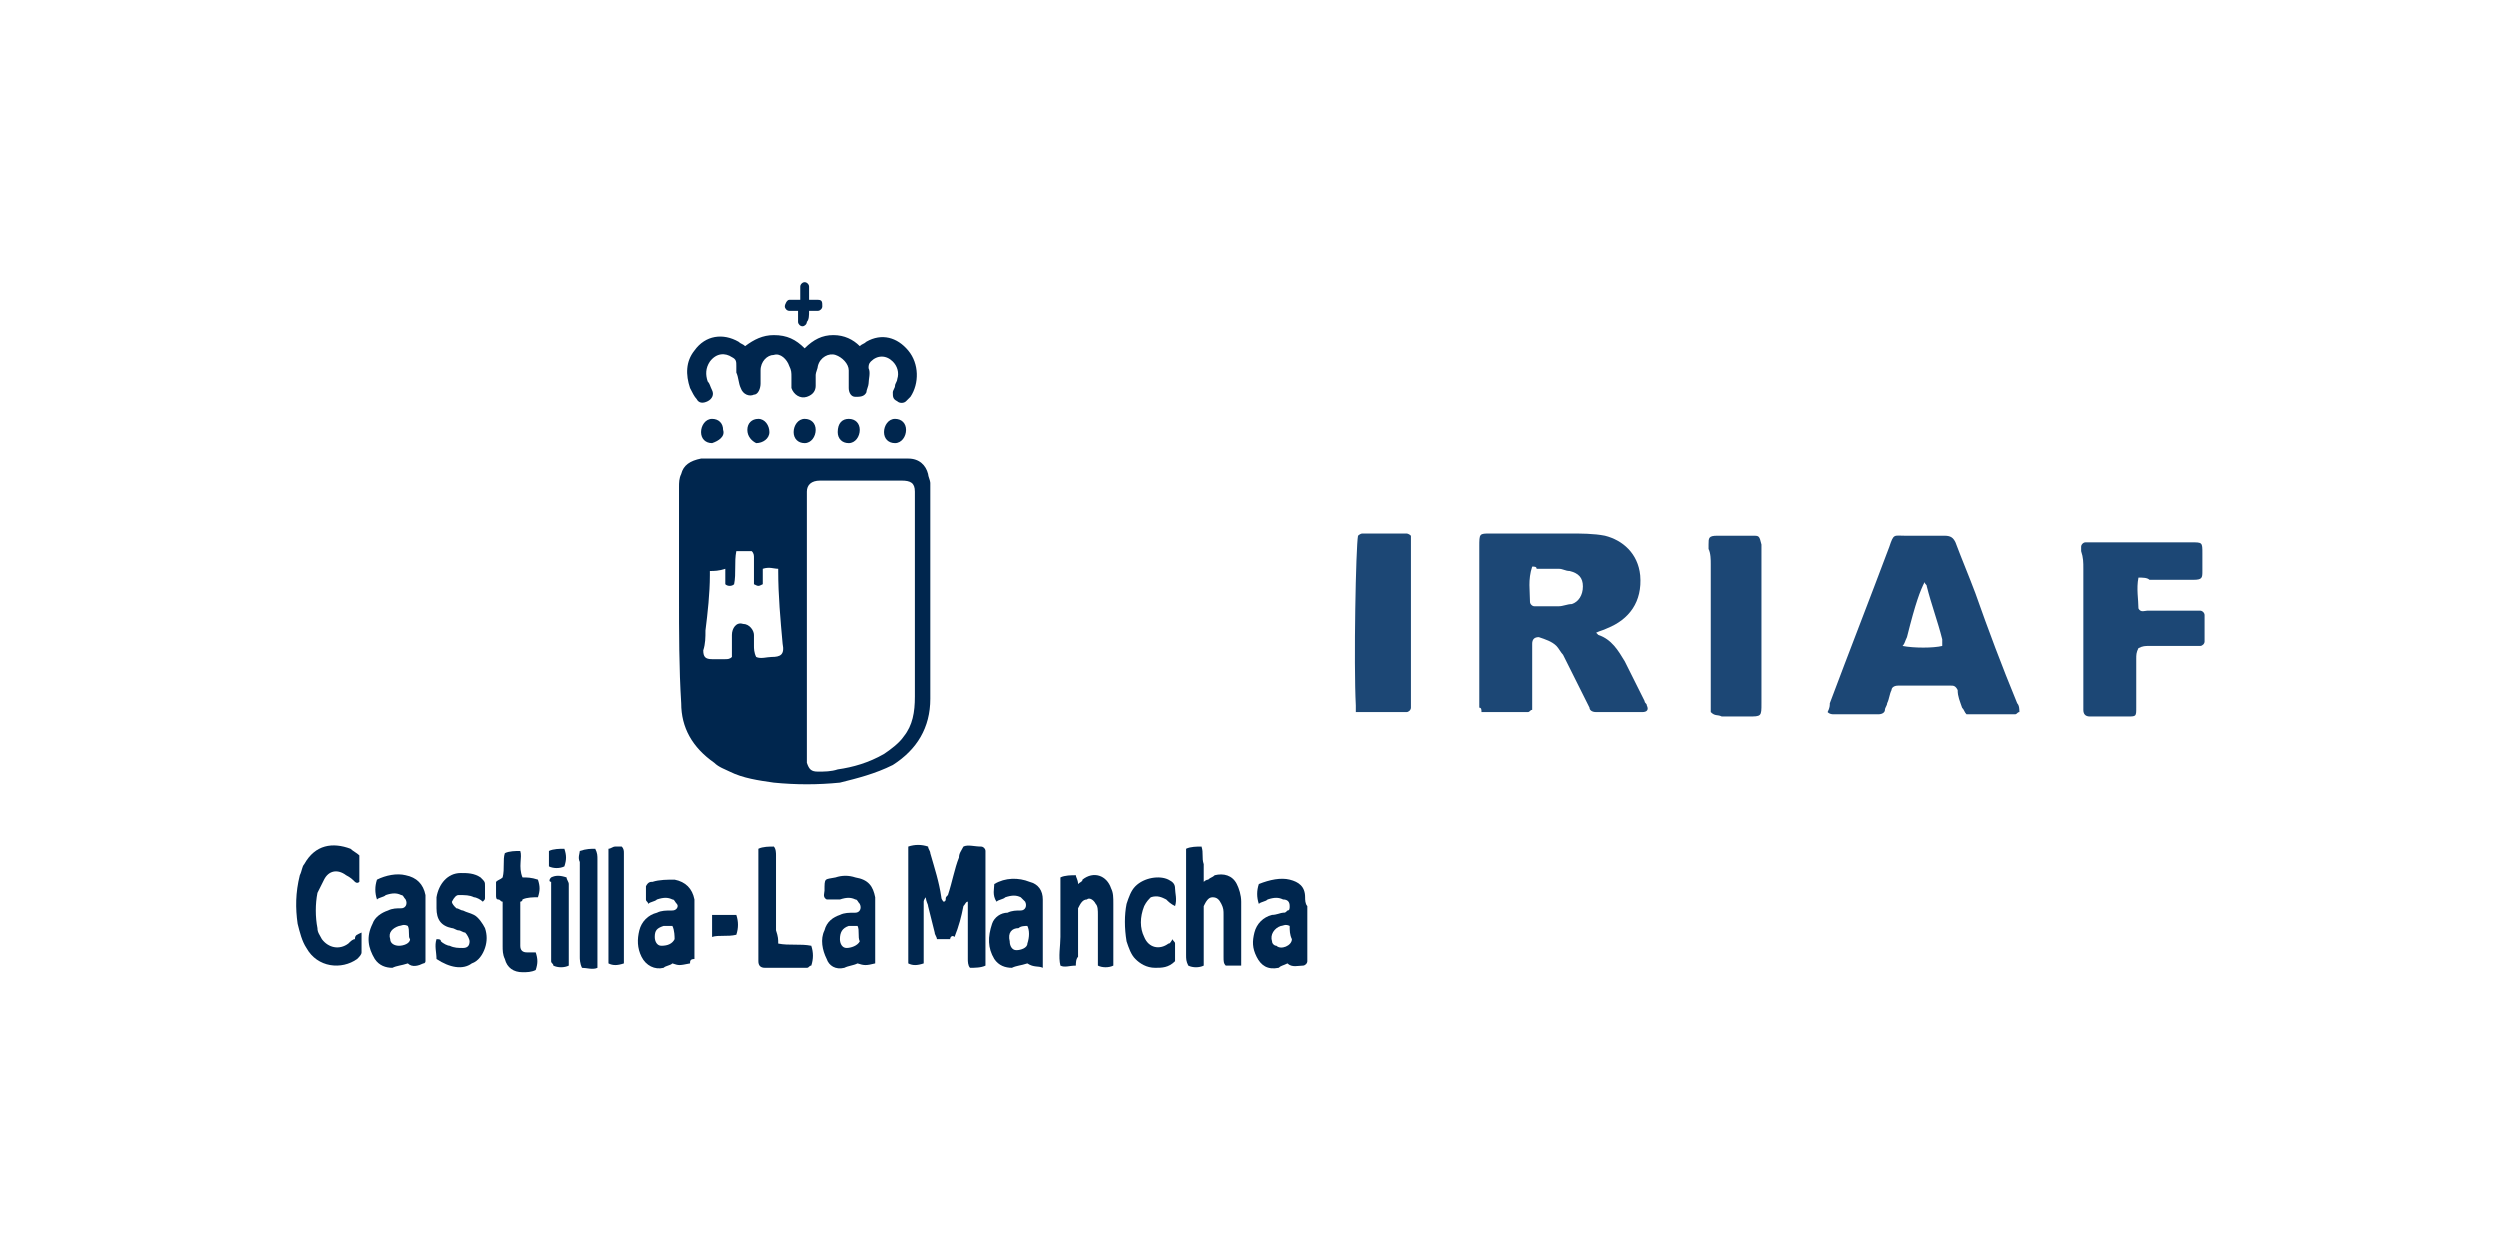 <?xml version="1.0" encoding="utf-8"?>
<!-- Generator: Adobe Illustrator 28.0.0, SVG Export Plug-In . SVG Version: 6.00 Build 0)  -->
<svg version="1.1" id="Capa_1" xmlns="http://www.w3.org/2000/svg" xmlns:xlink="http://www.w3.org/1999/xlink" x="0px" y="0px"
	 viewBox="0 0 113.4 56.7" style="enable-background:new 0 0 113.4 56.7;" xml:space="preserve">
<style type="text/css">
	.st0{fill:#00264E;}
	.st1{fill:#1C4775;}
</style>
<g>
	<path class="st0" d="M30.8,27c0-1.6,0-3.3,0-4.9c0-0.2,0-0.4,0.1-0.6c0.1-0.4,0.4-0.6,0.9-0.7c0.1,0,0.2,0,0.3,0c2.9,0,5.9,0,8.8,0
		c0.1,0,0.2,0,0.3,0c0.5,0,0.8,0.3,0.9,0.7c0,0.1,0.1,0.3,0.1,0.4c0,3.3,0,6.6,0,9.8c0,1.3-0.6,2.3-1.7,3c-0.8,0.4-1.6,0.6-2.4,0.8
		c-1,0.1-2,0.1-3,0c-0.7-0.1-1.4-0.2-2-0.5c-0.2-0.1-0.5-0.2-0.7-0.4c-1-0.7-1.5-1.6-1.5-2.7C30.8,30.3,30.8,28.7,30.8,27z
		 M36.6,28.3c0,1.9,0,3.8,0,5.8c0,0.2,0,0.3,0,0.5c0.1,0.3,0.2,0.4,0.5,0.4c0.3,0,0.6,0,0.9-0.1c0.7-0.1,1.4-0.3,2.1-0.7
		c0.3-0.2,0.7-0.5,0.9-0.8c0.4-0.5,0.5-1.1,0.5-1.8c0-2.9,0-5.9,0-8.8c0-0.2,0-0.3,0-0.5c0-0.4-0.2-0.5-0.6-0.5c-0.6,0-1.2,0-1.8,0
		c-0.6,0-1.2,0-1.9,0c-0.4,0-0.6,0.2-0.6,0.5c0,0.1,0,0.3,0,0.5C36.6,24.5,36.6,26.4,36.6,28.3z M32.2,25.9c0,0.1,0,0.1,0,0.2
		c0,0.8-0.1,1.7-0.2,2.5c0,0.3,0,0.6-0.1,0.9c0,0.3,0.1,0.4,0.4,0.4c0.2,0,0.4,0,0.6,0c0.1,0,0.2,0,0.3-0.1c0-0.2,0-0.3,0-0.5
		c0-0.2,0-0.3,0-0.5c0-0.3,0.2-0.6,0.5-0.5c0.3,0,0.5,0.3,0.5,0.5c0,0.2,0,0.4,0,0.5c0,0.1,0,0.3,0.1,0.5c0.2,0.1,0.5,0,0.7,0
		c0.4,0,0.6-0.1,0.5-0.6c-0.1-1.1-0.2-2.2-0.2-3.3c0,0,0-0.1,0-0.1c-0.2,0-0.4-0.1-0.7,0c0,0.2,0,0.5,0,0.7c-0.2,0.1-0.2,0.1-0.4,0
		c0-0.1,0-0.2,0-0.3c0-0.3,0-0.6,0-0.9c0-0.1,0-0.2-0.1-0.3c-0.2,0-0.4,0-0.7,0c-0.1,0.5,0,1-0.1,1.5c-0.1,0.1-0.3,0.1-0.4,0
		c0-0.2,0-0.4,0-0.7C32.6,25.9,32.4,25.9,32.2,25.9z"/>
	<g>
		<g>
			<path class="st1" d="M72.4,28.7c0.1,0.1,0.1,0.1,0.1,0.1c0.6,0.2,0.9,0.7,1.2,1.2c0.3,0.6,0.6,1.2,0.9,1.8c0,0.1,0.1,0.1,0.1,0.2
				c0.1,0.2,0,0.3-0.2,0.3c-0.7,0-1.4,0-2.1,0c-0.2,0-0.3-0.1-0.3-0.2c-0.2-0.4-0.4-0.8-0.6-1.2c-0.2-0.4-0.4-0.8-0.6-1.2
				c-0.1-0.1-0.2-0.3-0.3-0.4c-0.2-0.2-0.5-0.3-0.8-0.4c-0.2,0-0.3,0.1-0.3,0.3c0,0.1,0,0.3,0,0.4c0,0.7,0,1.4,0,2.2
				c0,0.1,0,0.2,0,0.4c-0.1,0-0.1,0.1-0.2,0.1c-0.6,0-1.3,0-1.9,0c0,0-0.1,0-0.2,0c0-0.1,0-0.2-0.1-0.2c0-0.1,0-0.2,0-0.3
				c0-2.3,0-4.6,0-7c0-0.6,0-0.6,0.5-0.6c1.2,0,2.4,0,3.6,0c0.5,0,1.1,0,1.6,0.1c0.8,0.2,1.5,0.8,1.6,1.8c0.1,1.2-0.5,2-1.5,2.4
				C72.7,28.6,72.6,28.6,72.4,28.7z M69.5,25.7C69.5,25.8,69.5,25.8,69.5,25.7c-0.2,0.6-0.1,1.1-0.1,1.6c0,0.1,0.1,0.2,0.2,0.2
				c0.4,0,0.7,0,1.1,0c0.2,0,0.4-0.1,0.6-0.1c0.3-0.1,0.5-0.4,0.5-0.8c0-0.4-0.2-0.6-0.6-0.7c-0.2,0-0.3-0.1-0.5-0.1
				c-0.3,0-0.7,0-1,0C69.7,25.7,69.6,25.7,69.5,25.7z"/>
			<path class="st1" d="M82.9,32.3c0.1-0.2,0.1-0.3,0.1-0.4c0.9-2.4,1.8-4.7,2.7-7.1c0.2-0.6,0.2-0.5,0.7-0.5c0.6,0,1.2,0,1.8,0
				c0.3,0,0.4,0.1,0.5,0.3c0.3,0.8,0.6,1.5,0.9,2.3c0.6,1.7,1.2,3.3,1.9,5c0.1,0.1,0.1,0.3,0.1,0.4c-0.1,0-0.1,0.1-0.2,0.1
				c-0.7,0-1.5,0-2.2,0c-0.1-0.1-0.1-0.2-0.2-0.3c-0.1-0.3-0.2-0.5-0.2-0.8c-0.1-0.2-0.2-0.2-0.3-0.2c0,0-0.1,0-0.1,0
				c-0.7,0-1.4,0-2.2,0c0,0-0.1,0-0.1,0c-0.2,0-0.3,0.1-0.3,0.2c-0.1,0.2-0.1,0.4-0.2,0.6c0,0.1-0.1,0.2-0.1,0.3
				c0,0.1-0.1,0.2-0.3,0.2c-0.7,0-1.3,0-2,0C83.1,32.4,83,32.4,82.9,32.3z M86.3,29.3c0.5,0.1,1.4,0.1,1.8,0c0-0.1,0-0.2,0-0.3
				c-0.2-0.8-0.5-1.6-0.7-2.4c0-0.1-0.1-0.1-0.1-0.2c-0.2,0.4-0.4,0.9-0.8,2.5C86.4,29.1,86.4,29.2,86.3,29.3z"/>
			<path class="st1" d="M97,26.2c-0.1,0.5,0,1,0,1.4c0.1,0.2,0.3,0.1,0.4,0.1c0.7,0,1.4,0,2,0c0.1,0,0.2,0,0.4,0
				c0.1,0,0.2,0.1,0.2,0.2c0,0.4,0,0.8,0,1.2c0,0.1-0.1,0.2-0.2,0.2c-0.1,0-0.2,0-0.4,0c-0.6,0-1.3,0-1.9,0c-0.2,0-0.3,0-0.5,0.1
				c-0.1,0.2-0.1,0.3-0.1,0.5c0,0.7,0,1.4,0,2.2c0,0.4,0,0.4-0.4,0.4c-0.6,0-1.1,0-1.7,0c-0.2,0-0.3-0.1-0.3-0.3c0-0.1,0-0.3,0-0.4
				c0-2,0-4,0-6c0-0.3,0-0.5-0.1-0.8c0-0.1,0-0.1,0-0.2c0-0.1,0.1-0.2,0.2-0.2c0.1,0,0.2,0,0.3,0c1.5,0,3,0,4.5,0
				c0.5,0,0.5,0,0.5,0.5c0,0.3,0,0.5,0,0.8c0,0.3,0,0.4-0.4,0.4c-0.7,0-1.3,0-2,0C97.4,26.2,97.2,26.2,97,26.2z"/>
			<path class="st1" d="M61.5,32.3c0-0.1,0-0.2,0-0.3c-0.1-1.9,0-7.2,0.1-7.7c0,0,0.1-0.1,0.2-0.1c0.7,0,1.3,0,2,0
				c0,0,0.1,0,0.2,0.1c0,0.1,0,0.2,0,0.2c0,0.1,0,0.2,0,0.2c0,2.3,0,4.7,0,7c0,0.1,0,0.2,0,0.4c0,0.1-0.1,0.2-0.2,0.2
				c-0.1,0-0.1,0-0.2,0c-0.6,0-1.1,0-1.7,0C61.7,32.3,61.6,32.3,61.5,32.3z"/>
			<path class="st1" d="M77.6,32.3c0-0.2,0-0.3,0-0.5c0-2.1,0-4.1,0-6.2c0-0.2,0-0.5-0.1-0.7c0-0.1,0-0.1,0-0.2c0-0.3,0-0.4,0.4-0.4
				c0.5,0,1.1,0,1.6,0c0.3,0,0.3,0,0.4,0.4c0,0.1,0,0.1,0,0.2c0,2.3,0,4.6,0,7c0,0.6,0,0.6-0.6,0.6c-0.4,0-0.8,0-1.2,0
				C77.9,32.4,77.8,32.5,77.6,32.3z"/>
		</g>
	</g>
	<path class="st0" d="M36.5,15.8c0.4-0.4,0.8-0.6,1.3-0.6c0.5,0,0.9,0.2,1.2,0.5c0.1-0.1,0.2-0.1,0.3-0.2c0.7-0.4,1.4-0.2,1.9,0.4
		c0.5,0.6,0.5,1.5,0.1,2.1c-0.1,0.1-0.1,0.1-0.2,0.2c-0.1,0.1-0.3,0.1-0.4,0c-0.2-0.1-0.2-0.2-0.2-0.4c0-0.1,0.1-0.2,0.1-0.3
		c0-0.1,0.1-0.2,0.1-0.3c0.1-0.3,0-0.6-0.2-0.8c-0.3-0.3-0.7-0.3-1,0c-0.1,0.1-0.1,0.2-0.1,0.3c0.1,0.2,0,0.5,0,0.7
		c0,0.1-0.1,0.3-0.1,0.4c-0.1,0.2-0.3,0.2-0.5,0.2c-0.2,0-0.3-0.2-0.3-0.4c0-0.1,0-0.2,0-0.4c0-0.1,0-0.3,0-0.4
		c0-0.3-0.3-0.6-0.6-0.7c-0.3-0.1-0.7,0.1-0.8,0.5c0,0.1-0.1,0.3-0.1,0.4c0,0.2,0,0.4,0,0.5c0,0.2-0.1,0.4-0.4,0.5
		c-0.3,0.1-0.6-0.1-0.7-0.4c0-0.2,0-0.4,0-0.5c0-0.2,0-0.3-0.1-0.5c-0.1-0.3-0.4-0.6-0.7-0.5c-0.3,0-0.6,0.3-0.6,0.7
		c0,0.1,0,0.3,0,0.4c0,0.1,0,0.1,0,0.2c0,0.2-0.1,0.5-0.3,0.5c-0.2,0.1-0.5,0-0.6-0.3c-0.1-0.2-0.1-0.5-0.2-0.7c0-0.1,0-0.2,0-0.3
		c0-0.2,0-0.3-0.2-0.4c-0.3-0.2-0.7-0.2-1,0.2c-0.2,0.3-0.2,0.6-0.1,0.9c0.1,0.1,0.1,0.2,0.2,0.4c0.1,0.2,0,0.4-0.2,0.5
		c-0.2,0.1-0.4,0.1-0.5-0.1c-0.1-0.1-0.2-0.3-0.3-0.5c-0.2-0.6-0.2-1.2,0.2-1.7c0.5-0.7,1.3-0.8,2-0.4c0.1,0.1,0.2,0.1,0.3,0.2
		c0.4-0.3,0.8-0.5,1.3-0.5C35.7,15.2,36.1,15.4,36.5,15.8z"/>
	<path class="st0" d="M43.1,42.6c-0.2,0-0.4,0-0.6,0c0-0.1-0.1-0.2-0.1-0.3c-0.1-0.4-0.2-0.8-0.3-1.2c0-0.1-0.1-0.2-0.1-0.4
		c-0.1,0.1-0.1,0.2-0.1,0.2c0,0.8,0,1.6,0,2.4c0,0.1,0,0.3,0,0.4c-0.3,0.1-0.5,0.1-0.7,0c0-0.1,0-0.2,0-0.3c0-1.6,0-3.2,0-4.8
		c0-0.1,0-0.1,0-0.2c0.3-0.1,0.6-0.1,0.9,0c0,0.1,0.1,0.2,0.1,0.3c0.2,0.7,0.4,1.3,0.5,2c0,0.1,0.1,0.2,0.1,0.2
		c0.1,0,0.1-0.1,0.1-0.1c0-0.1,0-0.1,0.1-0.2c0.2-0.6,0.3-1.2,0.5-1.7c0-0.2,0.1-0.3,0.2-0.5c0.2-0.1,0.5,0,0.8,0
		c0.1,0,0.2,0.1,0.2,0.2c0,0.1,0,0.2,0,0.3c0,1.5,0,3,0,4.5c0,0.1,0,0.2,0,0.4c-0.2,0.1-0.5,0.1-0.7,0.1c-0.1-0.1-0.1-0.3-0.1-0.4
		c0-0.7,0-1.5,0-2.2c0-0.1,0-0.3,0-0.4c-0.1,0-0.1,0.1-0.2,0.2c-0.1,0.5-0.2,0.9-0.4,1.4C43.2,42.4,43.1,42.5,43.1,42.6z"/>
	<path class="st0" d="M56.3,43.8c-0.1,0-0.2,0-0.3,0c-0.1,0-0.3,0-0.4,0c-0.1-0.1-0.1-0.2-0.1-0.4c0-0.6,0-1.2,0-1.9
		c0-0.2,0-0.3-0.1-0.5c-0.1-0.2-0.2-0.3-0.4-0.3c-0.2,0-0.3,0.2-0.4,0.4c0,0.1,0,0.2,0,0.4c0,0.6,0,1.2,0,1.8c0,0.1,0,0.3,0,0.5
		c-0.2,0.1-0.5,0.1-0.7,0c-0.1-0.2-0.1-0.3-0.1-0.5c0-1.2,0-2.4,0-3.7c0-0.3,0-0.5,0-0.8c0-0.1,0-0.2,0-0.3c0.2-0.1,0.5-0.1,0.7-0.1
		c0.1,0.3,0,0.5,0.1,0.8c0,0.3,0,0.5,0,0.8c0.1-0.1,0.2-0.1,0.2-0.1c0.1-0.1,0.2-0.1,0.3-0.2c0.4-0.1,0.8,0,1,0.4
		c0.1,0.2,0.2,0.5,0.2,0.8c0,0.2,0,0.4,0,0.6c0,0.6,0,1.3,0,1.9C56.3,43.6,56.3,43.7,56.3,43.8z"/>
	<path class="st0" d="M16.4,42.3c0,0.4,0,0.7,0,0.9c0,0.1-0.1,0.2-0.2,0.3c-0.7,0.5-1.8,0.4-2.3-0.5c-0.2-0.3-0.3-0.7-0.4-1.1
		c-0.1-0.7-0.1-1.4,0.1-2.2c0.1-0.2,0.1-0.4,0.2-0.5c0.5-0.9,1.3-1,2.1-0.7c0.1,0.1,0.3,0.2,0.4,0.3c0,0.3,0,0.6,0,1
		c0,0.1,0,0.1,0,0.2c-0.1,0.1-0.2,0-0.2,0c-0.1-0.1-0.2-0.2-0.4-0.3c-0.4-0.3-0.8-0.2-1,0.2c-0.1,0.2-0.2,0.4-0.3,0.6
		c-0.1,0.5-0.1,1.1,0,1.6c0,0.2,0.1,0.3,0.2,0.5c0.3,0.4,0.8,0.5,1.2,0.2c0.1-0.1,0.2-0.2,0.3-0.2C16.1,42.4,16.2,42.4,16.4,42.3z"
		/>
	<path class="st0" d="M48.8,43.8c-0.3,0-0.5,0.1-0.7,0c-0.1-0.4,0-0.9,0-1.3c0-0.5,0-0.9,0-1.4c0-0.4,0-0.9,0-1.3
		c0.2-0.1,0.5-0.1,0.7-0.1c0,0.1,0.1,0.2,0.1,0.4c0.1-0.1,0.2-0.1,0.2-0.2c0.5-0.4,1.1-0.2,1.3,0.4c0.1,0.2,0.1,0.4,0.1,0.7
		c0,0.9,0,1.8,0,2.7c0,0,0,0.1,0,0.1c-0.2,0.1-0.5,0.1-0.7,0c0-0.1,0-0.2,0-0.4c0-0.6,0-1.2,0-1.9c0-0.2,0-0.4-0.1-0.5
		c-0.1-0.2-0.3-0.3-0.4-0.2c-0.2,0-0.3,0.2-0.4,0.4c0,0.1,0,0.2,0,0.4c0,0.6,0,1.2,0,1.8C48.8,43.5,48.8,43.7,48.8,43.8z"/>
	<path class="st0" d="M37.5,40.8c-0.2-0.1-0.1-0.3-0.1-0.4c0-0.6,0-0.5,0.5-0.6c0.3-0.1,0.6-0.1,0.9,0c0.6,0.1,0.8,0.4,0.9,0.9
		c0,0.1,0,0.3,0,0.4c0,0.8,0,1.5,0,2.3c0,0.1,0,0.2,0,0.3c-0.4,0.1-0.5,0.1-0.8,0c-0.2,0.1-0.4,0.1-0.6,0.2
		c-0.4,0.1-0.7-0.1-0.8-0.4c-0.2-0.4-0.3-0.9-0.1-1.3c0.1-0.4,0.4-0.6,0.7-0.7c0.2-0.1,0.4-0.1,0.7-0.1c0.2,0,0.3-0.2,0.2-0.4
		c-0.1-0.1-0.1-0.2-0.2-0.2c-0.2-0.1-0.4-0.1-0.7,0C37.8,40.8,37.7,40.8,37.5,40.8z M38.9,42c-0.3,0-0.3,0-0.4,0
		c-0.3,0.1-0.4,0.3-0.4,0.6c0,0.2,0.1,0.4,0.3,0.4c0.2,0,0.5-0.1,0.6-0.3C38.9,42.5,39,42.2,38.9,42z"/>
	<path class="st0" d="M58.4,43.7c-0.2,0.1-0.3,0.1-0.4,0.2c-0.5,0.1-0.8-0.1-1-0.5c-0.2-0.4-0.2-0.7-0.1-1.1
		c0.1-0.4,0.4-0.7,0.8-0.8c0.2,0,0.4-0.1,0.5-0.1c0.1,0,0.1,0,0.2-0.1c0.1,0,0.1-0.1,0.1-0.2c0-0.2-0.1-0.3-0.3-0.3
		c-0.2-0.1-0.4-0.1-0.7,0c-0.1,0.1-0.3,0.1-0.4,0.2c-0.1-0.3-0.1-0.6,0-0.9c0.5-0.2,1-0.3,1.4-0.2c0.4,0.1,0.7,0.3,0.7,0.8
		c0,0.1,0,0.3,0.1,0.4c0,0.8,0,1.6,0,2.4c0,0,0,0.1,0,0.1c0,0.1-0.1,0.2-0.2,0.2C58.9,43.8,58.6,43.9,58.4,43.7z M58.5,42
		c-0.2-0.1-0.3,0-0.4,0c-0.3,0.1-0.5,0.4-0.4,0.7c0,0.1,0.1,0.2,0.2,0.2c0.2,0.2,0.7,0,0.7-0.3C58.5,42.4,58.5,42.2,58.5,42z"/>
	<path class="st0" d="M18.5,43.7c-0.3,0.1-0.5,0.1-0.7,0.2c-0.3,0-0.6-0.1-0.8-0.4c-0.3-0.5-0.4-1-0.1-1.6c0.1-0.3,0.4-0.5,0.7-0.6
		c0.2-0.1,0.4-0.1,0.6-0.1c0.2,0,0.3-0.2,0.2-0.4c-0.1-0.1-0.1-0.2-0.2-0.2c-0.2-0.1-0.4-0.1-0.7,0c-0.1,0.1-0.3,0.1-0.4,0.2
		c-0.1-0.3-0.1-0.6,0-0.9c0.4-0.2,0.9-0.3,1.3-0.2c0.5,0.1,0.8,0.4,0.9,0.9c0,0.1,0,0.2,0,0.3c0,0.8,0,1.7,0,2.5c0,0.1,0,0.1,0,0.2
		c0,0,0,0.1-0.1,0.1C19,43.8,18.7,43.9,18.5,43.7z M18.5,42c-0.2-0.1-0.3,0-0.4,0c-0.3,0.1-0.5,0.3-0.4,0.6c0,0.2,0.2,0.3,0.4,0.3
		c0.2,0,0.5-0.1,0.5-0.3C18.5,42.5,18.6,42.2,18.5,42z"/>
	<path class="st0" d="M46.6,43.7c-0.3,0.1-0.5,0.1-0.7,0.2c-0.3,0-0.6-0.1-0.8-0.4c-0.3-0.5-0.3-1-0.1-1.6c0.1-0.3,0.4-0.5,0.7-0.5
		c0.2-0.1,0.4-0.1,0.6-0.1c0.2,0,0.3-0.2,0.2-0.4c-0.1-0.1-0.1-0.1-0.2-0.2c-0.2-0.1-0.4-0.1-0.7,0c-0.1,0.1-0.3,0.1-0.4,0.2
		c-0.2-0.3-0.1-0.6-0.1-0.8c0.5-0.3,1.1-0.3,1.6-0.1c0.4,0.1,0.6,0.4,0.6,0.8c0,0.1,0,0.3,0,0.4c0,0.8,0,1.5,0,2.3
		c0,0.1,0,0.3,0,0.4C47.1,43.8,46.9,43.9,46.6,43.7z M46.6,42c-0.1,0-0.3,0-0.4,0.1c-0.3,0-0.5,0.2-0.4,0.6c0,0.2,0.1,0.4,0.3,0.4
		c0.2,0,0.5-0.1,0.5-0.3C46.7,42.5,46.7,42.2,46.6,42z"/>
	<path class="st0" d="M31.3,43.7c-0.5,0.1-0.5,0.1-0.8,0c-0.1,0.1-0.3,0.1-0.4,0.2c-0.4,0.1-0.8-0.1-1-0.5c-0.2-0.4-0.2-0.8-0.1-1.2
		c0.1-0.4,0.4-0.7,0.8-0.8c0.2-0.1,0.4-0.1,0.7-0.1c0.2,0,0.3-0.2,0.2-0.3c-0.1-0.1-0.1-0.2-0.2-0.2c-0.2-0.1-0.4-0.1-0.7,0
		c-0.1,0.1-0.3,0.1-0.4,0.2c0-0.1-0.1-0.1-0.1-0.2c0-0.2,0-0.4,0-0.6c0.1-0.2,0.2-0.2,0.3-0.2c0.3-0.1,0.7-0.1,1-0.1
		c0.5,0.1,0.8,0.4,0.9,0.9c0,0.1,0,0.2,0,0.2c0,0.8,0,1.7,0,2.5C31.3,43.5,31.3,43.6,31.3,43.7z M30.5,42c-0.3,0-0.3,0-0.4,0
		c-0.3,0.1-0.4,0.2-0.4,0.5c0,0.2,0.1,0.4,0.3,0.4c0.3,0,0.5-0.1,0.6-0.3C30.6,42.5,30.6,42.2,30.5,42z"/>
	<path class="st0" d="M19.8,43.5c0-0.3-0.1-0.6,0-0.9c0.1,0,0.2,0,0.2,0.1c0.1,0.1,0.3,0.2,0.4,0.2C20.6,43,20.8,43,21,43
		c0.2,0,0.3-0.1,0.3-0.3c0-0.1-0.1-0.3-0.2-0.4c-0.1,0-0.2-0.1-0.3-0.1c-0.1,0-0.2-0.1-0.3-0.1c-0.5-0.1-0.7-0.4-0.7-0.9
		c0-0.1,0-0.3,0-0.5c0.1-0.6,0.5-1.1,1.1-1.1c0.3,0,0.6,0,0.9,0.2C22,40,22,40,22,40.2c0,0.2,0,0.4,0,0.5c0,0.1,0,0.1-0.1,0.2
		c-0.1-0.1-0.3-0.2-0.4-0.2c-0.2-0.1-0.4-0.1-0.7-0.1c-0.1,0-0.2,0.1-0.3,0.3c0,0.1,0.1,0.2,0.2,0.3c0.1,0,0.2,0.1,0.3,0.1
		c0.2,0.1,0.3,0.1,0.5,0.2c0.2,0.1,0.4,0.4,0.5,0.6c0.1,0.3,0.1,0.6,0,0.9c-0.1,0.3-0.3,0.6-0.6,0.7C21,44,20.4,43.9,19.8,43.5z"/>
	<path class="st0" d="M35.3,42.8c0.5,0.1,1,0,1.5,0.1c0.1,0.3,0.1,0.6,0,0.9c-0.1,0-0.1,0.1-0.2,0.1c-0.6,0-1.3,0-1.9,0
		c-0.2,0-0.3-0.1-0.3-0.3c0-0.1,0-0.2,0-0.3c0-1.4,0-2.9,0-4.3c0-0.1,0-0.3,0-0.5c0.2-0.1,0.5-0.1,0.7-0.1c0.1,0.1,0.1,0.3,0.1,0.4
		c0,1.1,0,2.3,0,3.4C35.3,42.5,35.3,42.6,35.3,42.8z"/>
	<path class="st0" d="M23.7,39.8c0.2,0,0.4,0,0.7,0.1c0.1,0.3,0.1,0.5,0,0.8c-0.2,0-0.5,0-0.7,0.1c0,0.1-0.1,0.1-0.1,0.1
		c0,0.6,0,1.2,0,1.8c0,0.1,0,0.1,0,0.2c0,0.2,0.1,0.3,0.3,0.3c0.1,0,0.2,0,0.4,0c0.1,0.3,0.1,0.5,0,0.8c-0.2,0.1-0.4,0.1-0.6,0.1
		c-0.4,0-0.7-0.2-0.8-0.6c-0.1-0.2-0.1-0.4-0.1-0.6c0-0.5,0-1,0-1.5c0-0.2,0-0.3,0-0.5c-0.1,0-0.1-0.1-0.2-0.1
		c-0.1,0-0.1-0.1-0.1-0.2c0-0.2,0-0.4,0-0.6c0.1-0.1,0.2-0.1,0.3-0.2c0.1-0.4,0-0.8,0.1-1.1c0.2-0.1,0.5-0.1,0.7-0.1
		C23.7,38.9,23.5,39.3,23.7,39.8z"/>
	<path class="st0" d="M53.3,41.1c-0.2-0.1-0.3-0.2-0.4-0.3c-0.2-0.1-0.4-0.2-0.7-0.1c-0.1,0.1-0.2,0.2-0.3,0.4c-0.2,0.5-0.2,1,0,1.4
		c0.2,0.5,0.7,0.6,1.1,0.3c0.1,0,0.1-0.1,0.2-0.2c0,0.1,0.1,0.1,0.1,0.2c0,0.3,0,0.5,0,0.8c-0.3,0.3-0.6,0.3-0.9,0.3
		c-0.4,0-0.7-0.2-0.9-0.4c-0.2-0.2-0.3-0.5-0.4-0.8c-0.1-0.6-0.1-1.2,0-1.7c0.1-0.3,0.2-0.6,0.4-0.8c0.4-0.4,1.1-0.5,1.5-0.3
		c0.2,0.1,0.3,0.2,0.3,0.4C53.3,40.5,53.4,40.8,53.3,41.1z"/>
	<path class="st0" d="M26.3,38.6c0.3-0.1,0.5-0.1,0.7-0.1c0.1,0.2,0.1,0.3,0.1,0.5c0,1.4,0,2.8,0,4.2c0,0.2,0,0.5,0,0.7
		c-0.2,0.1-0.5,0-0.7,0c-0.1-0.2-0.1-0.4-0.1-0.5c0-1.4,0-2.9,0-4.3C26.2,38.9,26.3,38.7,26.3,38.6z"/>
	<path class="st0" d="M27.6,38.5c0.1,0,0.2-0.1,0.3-0.1c0.1,0,0.2,0,0.3,0c0.1,0.1,0.1,0.2,0.1,0.3c0,0.6,0,1.2,0,1.8
		c0,0.9,0,1.8,0,2.7c0,0.1,0,0.3,0,0.5c-0.3,0.1-0.5,0.1-0.7,0c0-0.1,0-0.2,0-0.2c0-1.6,0-3.2,0-4.8C27.6,38.7,27.6,38.6,27.6,38.5z
		"/>
	<path class="st0" d="M25,39.8c0.2-0.1,0.4-0.1,0.7,0c0,0.1,0.1,0.2,0.1,0.3c0,1.2,0,2.4,0,3.5c0,0.1,0,0.1,0,0.2
		c-0.2,0.1-0.5,0.1-0.7,0c0-0.1-0.1-0.1-0.1-0.2c0-1.2,0-2.4,0-3.6C24.9,40,24.9,39.9,25,39.8z"/>
	<path class="st0" d="M36.7,14.1c0,0.2,0,0.4-0.1,0.5c0,0.1-0.1,0.2-0.2,0.2c-0.1,0-0.2-0.1-0.2-0.2c0-0.2,0-0.3,0-0.5
		c-0.2,0-0.3,0-0.4,0c-0.1,0-0.2-0.1-0.2-0.2c0-0.1,0.1-0.3,0.2-0.3c0.1,0,0.3,0,0.5,0c0-0.1,0-0.2,0-0.3c0-0.1,0-0.2,0-0.3
		c0-0.1,0.1-0.2,0.2-0.2c0.1,0,0.2,0.1,0.2,0.2c0,0.1,0,0.2,0,0.3c0,0.1,0,0.2,0,0.3c0.1,0,0.3,0,0.4,0c0.2,0,0.2,0.1,0.2,0.3
		c0,0.1-0.1,0.2-0.2,0.2C37,14.1,36.9,14.1,36.7,14.1z"/>
	<path class="st0" d="M32.3,41.5c0.4,0,0.8,0,1.1,0c0.1,0.3,0.1,0.6,0,0.9c-0.4,0.1-0.8,0-1.1,0.1C32.3,42.1,32.3,41.8,32.3,41.5z"
		/>
	<path class="st0" d="M36.5,20.1c-0.3,0-0.5-0.2-0.5-0.5c0-0.3,0.2-0.6,0.5-0.6c0.3,0,0.5,0.2,0.5,0.5C37,19.8,36.8,20.1,36.5,20.1z
		"/>
	<path class="st0" d="M33.9,19.5c0-0.3,0.2-0.5,0.5-0.5c0.3,0,0.5,0.3,0.5,0.6c0,0.3-0.3,0.5-0.6,0.5C34.1,20,33.9,19.8,33.9,19.5z"
		/>
	<path class="st0" d="M41.1,19.5c0,0.3-0.2,0.6-0.5,0.6c-0.3,0-0.5-0.2-0.5-0.5c0-0.3,0.2-0.6,0.5-0.6C40.9,19,41.1,19.2,41.1,19.5z
		"/>
	<path class="st0" d="M32.3,20.1c-0.3,0-0.5-0.2-0.5-0.5c0-0.3,0.2-0.6,0.5-0.6c0.3,0,0.5,0.2,0.5,0.5C32.9,19.8,32.6,20,32.3,20.1z
		"/>
	<path class="st0" d="M38.5,19c0.3,0,0.5,0.2,0.5,0.5c0,0.3-0.2,0.6-0.5,0.6c-0.3,0-0.5-0.2-0.5-0.5C38,19.2,38.2,19,38.5,19z"/>
	<path class="st0" d="M24.9,38.6c0.2-0.1,0.5-0.1,0.7-0.1c0.1,0.3,0.1,0.5,0,0.8c-0.2,0.1-0.5,0.1-0.7,0C24.9,39,24.9,39,24.9,38.6z
		"/>
</g>
</svg>
